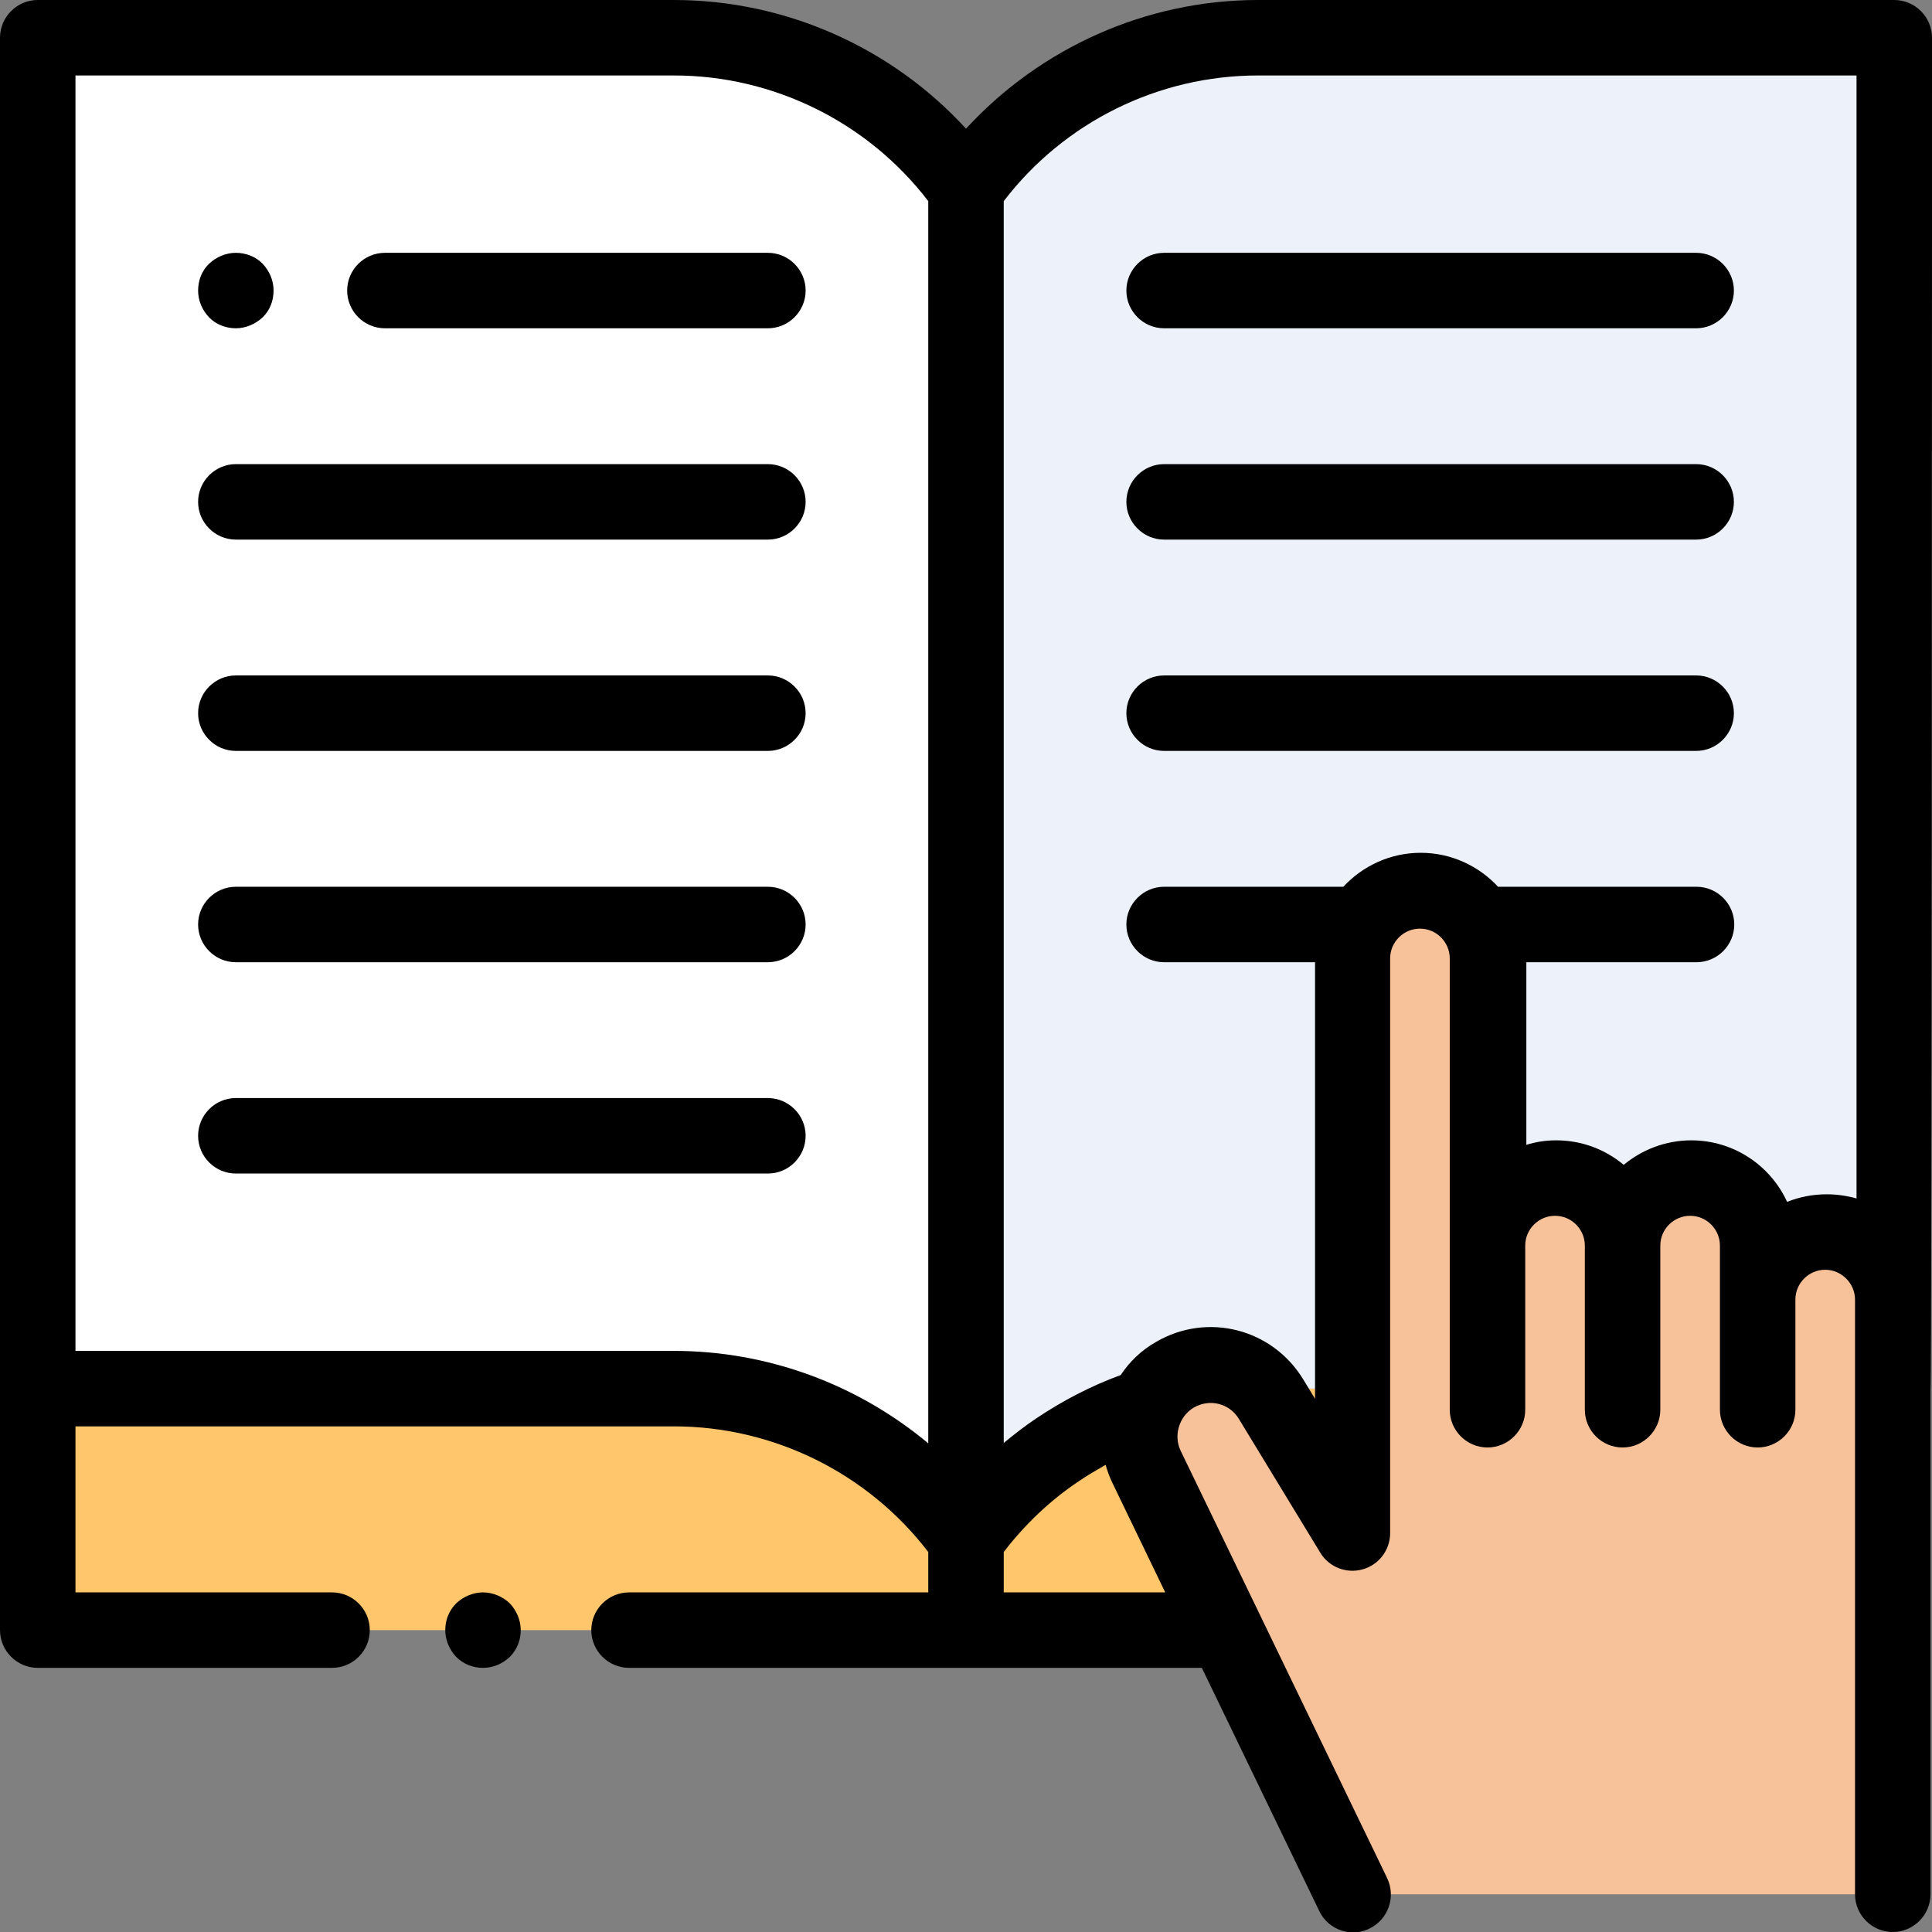 <?xml version="1.0" encoding="utf-8"?>
<!-- Generator: Adobe Illustrator 24.1.0, SVG Export Plug-In . SVG Version: 6.00 Build 0)  -->
<svg version="1.1" id="Layer_1" xmlns="http://www.w3.org/2000/svg" xmlns:xlink="http://www.w3.org/1999/xlink" x="0px" y="0px"
	 viewBox="0 0 512 512" style="enable-background:new 0 0 512 512;" xml:space="preserve">
<rect x="0" y="0" width="512" height="512" fill="#808080" stroke="none"/>
<style type="text/css">
	.st0{fill:#FFC66C;}
	.st1{fill:#FFFFFF;}
	.st2{fill:#EDF2FA;}
	.st3{fill:#F7C29A;}
</style>
<path class="st0" d="M10,368h384.4v64H10V368z"/>
<path class="st1" d="M256,408c-17.8-25.1-46.6-40-77.4-40H10V10h168.6c30.7,0,59.6,14.9,77.4,40V408z"/>
<path class="st2" d="M256,408c17.8-25.1,46.6-40,77.4-40H502V10H333.4c-30.7,0-59.6,14.9-77.4,40V408z"/>
<path class="st3" d="M484.1,326.5c-9.9,0-17.9,8-17.9,17.9v-14.3c0-9.9-8-17.9-17.9-17.9c-9.9,0-17.9,8-17.9,17.9
	c0-9.9-8-17.9-17.9-17.9c-9.9,0-17.9,8-17.9,17.9V254c0-9.9-8-17.9-17.9-17.9c-9.9,0-17.9,8-17.9,17.9v152.4l-21.6-35.5
	c-5.3-8.7-16.6-11.6-25.5-6.5c-8.5,4.9-11.8,15.6-7.5,24.5L358.5,502H502V344.4C502,334.5,494,326.5,484.1,326.5z"/>
<path d="M62.5,87c2.6,0,5.2-1.1,7.1-2.9s2.9-4.4,2.9-7.1s-1.1-5.2-2.9-7.1S65.1,67,62.5,67s-5.2,1.1-7.1,2.9s-2.9,4.4-2.9,7.1
	s1.1,5.2,2.9,7.1S59.9,87,62.5,87z"/>
<path d="M203.5,123h-141c-5.5,0-10,4.5-10,10s4.5,10,10,10h141c5.5,0,10-4.5,10-10S209,123,203.5,123z"/>
<path d="M203.5,179h-141c-5.5,0-10,4.5-10,10s4.5,10,10,10h141c5.5,0,10-4.5,10-10S209,179,203.5,179z"/>
<path d="M203.5,235h-141c-5.5,0-10,4.5-10,10s4.5,10,10,10h141c5.5,0,10-4.5,10-10S209,235,203.5,235z"/>
<path d="M203.5,291h-141c-5.5,0-10,4.5-10,10c0,5.5,4.5,10,10,10h141c5.5,0,10-4.5,10-10C213.5,295.5,209,291,203.5,291z"/>
<path d="M203.5,67H102c-5.5,0-10,4.5-10,10s4.5,10,10,10h101.5c5.5,0,10-4.5,10-10S209,67,203.5,67z"/>
<path d="M512,10c0-5.5-4.5-10-10-10H333.4c-29.6,0-57.6,12.6-77.4,34.1C236.3,12.6,208.2,0,178.6,0H10C4.5,0,0,4.5,0,10v422
	c0,5.5,4.5,10,10,10h78c5.5,0,10-4.5,10-10s-4.5-10-10-10H20v-44h158.6c26.4,0,51.4,12.4,67.4,33.3V422h-79.3c-5.5,0-10,4.5-10,10
	s4.5,10,10,10h151.8l31.1,64.4c1.7,3.6,5.3,5.7,9,5.7c1.5,0,2.9-0.3,4.3-1c5-2.4,7.1-8.4,4.7-13.4l-54.7-113.2
	c-2-4.1-0.4-9.2,3.5-11.5c4.2-2.4,9.4-1.1,11.9,3l21.6,35.5c2.3,3.8,6.9,5.6,11.2,4.4c4.3-1.2,7.3-5.1,7.3-9.6V254
	c0-4.4,3.6-7.9,7.9-7.9c4.4,0,7.9,3.6,7.9,7.9v119.6c0,5.5,4.5,10,10,10c5.5,0,10-4.5,10-10v-43.5c0-4.4,3.6-7.9,7.9-7.9
	c4.4,0,7.9,3.6,7.9,7.9v43.5c0,5.5,4.5,10,10,10c5.5,0,10-4.5,10-10v-43.5c0-4.4,3.6-7.9,7.9-7.9c4.4,0,7.9,3.6,7.9,7.9v43.5
	c0,5.5,4.5,10,10,10s10-4.5,10-10v-29.2c0-4.4,3.6-7.9,7.9-7.9s7.9,3.6,7.9,7.9V502c0,5.5,4.5,10,10,10s10-4.5,10-10V368.1
	C512,368,512,10,512,10z M178.6,358H20V20h158.6c26.4,0,51.4,12.4,67.4,33.3v329.2C227.3,366.9,203.5,358,178.6,358z M266,422v-10.7
	c5.6-7.3,12.2-13.6,19.8-18.7c2.3-1.6,4.8-3,7.2-4.4c0.5,1.7,1.1,3.4,1.9,5l13.9,28.8H266z M484.1,316.5c-3.7,0-7.2,0.7-10.5,2
	c-4.4-9.6-14.1-16.3-25.4-16.3c-6.8,0-13.1,2.5-17.9,6.5c-4.9-4.1-11.1-6.5-17.9-6.5c-2.8,0-5.4,0.4-7.9,1.2V255h45.1
	c5.5,0,10-4.5,10-10s-4.5-10-10-10h-52.6c-5.1-5.5-12.4-9-20.5-9s-15.4,3.5-20.5,9h-47.5c-5.5,0-10,4.5-10,10s4.5,10,10,10h40v115.7
	l-3.1-5.1c-8.2-13.5-25.4-17.9-39-10c-3.9,2.2-7.1,5.3-9.4,8.8c-7.9,2.9-15.4,6.8-22.4,11.5c-3,2-5.8,4.2-8.6,6.5V53.3
	C282,32.4,306.9,20,333.4,20H492v297.6C489.5,316.9,486.8,316.5,484.1,316.5z"/>
<path d="M449.5,67h-141c-5.5,0-10,4.5-10,10s4.5,10,10,10h141c5.5,0,10-4.5,10-10S455,67,449.5,67z"/>
<path d="M449.5,123h-141c-5.5,0-10,4.5-10,10s4.5,10,10,10h141c5.5,0,10-4.5,10-10S455,123,449.5,123z"/>
<path d="M449.5,179h-141c-5.5,0-10,4.5-10,10s4.5,10,10,10h141c5.5,0,10-4.5,10-10S455,179,449.5,179z"/>
<path d="M128,422c-2.6,0-5.2,1.1-7.1,2.9c-1.9,1.9-2.9,4.4-2.9,7.1c0,2.6,1.1,5.2,2.9,7.1c1.9,1.9,4.4,2.9,7.1,2.9s5.2-1.1,7.1-2.9
	c1.9-1.9,2.9-4.4,2.9-7.1c0-2.6-1.1-5.2-2.9-7.1C133.2,423.1,130.6,422,128,422z"/>
</svg>
